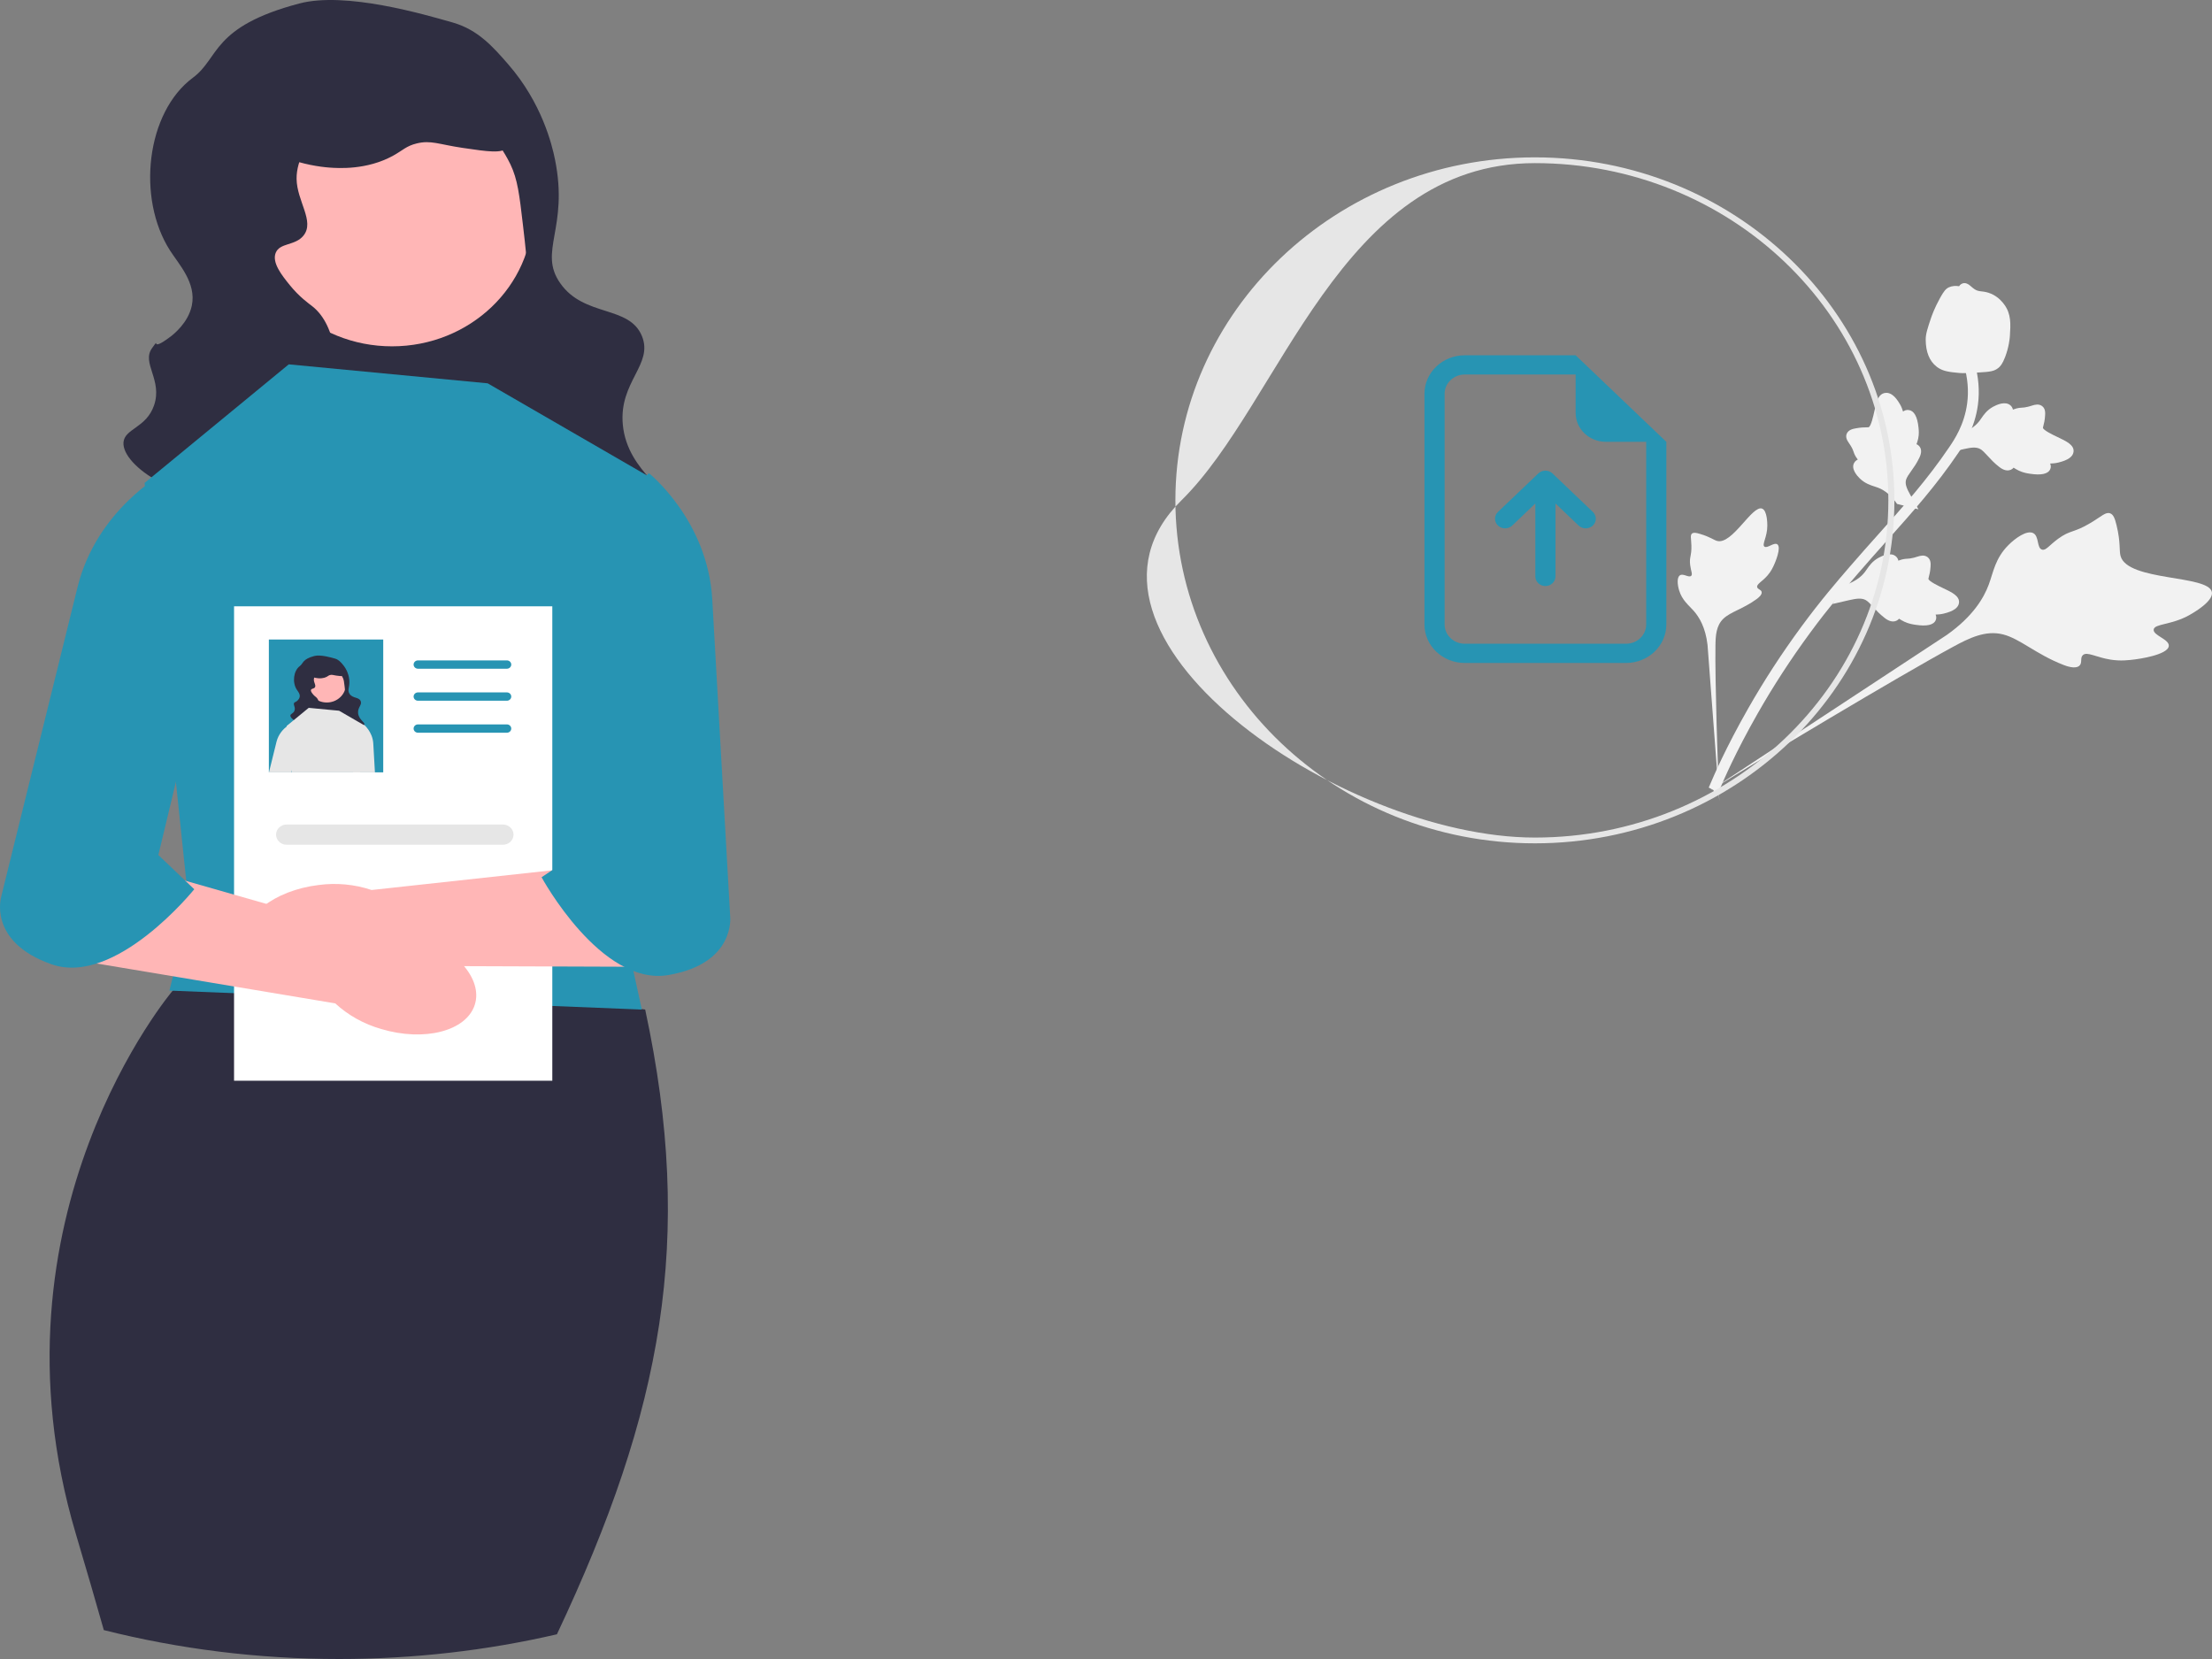 <?xml version="1.0" encoding="UTF-8"?>
<svg xmlns="http://www.w3.org/2000/svg" width="632" height="474" viewBox="0 0 632 474" fill="none">
  <rect x="0" y="0" width="632" height="474" fill="#808080" stroke="none"/>
  <g clip-path="url(#clip0_22499_7276)">
    <path d="M153.909 56.201L71.938 65.412L81.093 139.572L163.064 130.361L153.909 56.201Z" fill="#2F2E41"></path>
    <path d="M112.011 98.95C134.237 98.95 152.255 81.76 152.255 60.555C152.255 39.35 134.237 22.16 112.011 22.16C89.785 22.16 71.768 39.35 71.768 60.555C71.768 81.76 89.785 98.95 112.011 98.95Z" fill="#FFB6B6"></path>
    <path d="M85.481 1.005C60.402 7.647 62.737 16.566 55.139 22.186C41.751 32.088 39.018 56.643 48.577 71.57C51.131 75.558 56.128 80.829 54.814 87.274C53.806 92.221 49.548 95.551 48.746 96.158C42.184 101.122 46.194 95.643 43.426 99.49C40.371 103.736 46.511 108.559 44.01 115.829C41.793 122.274 35.604 122.447 35.282 126.379C34.729 133.151 52.098 144.689 68.705 141.762C83.492 139.156 93.078 125.893 95.388 114.157C96.936 106.295 96.396 93.132 89.233 87.507C88.228 86.718 85.516 84.839 82.747 81.401C80.556 78.68 77.672 75.098 78.755 72.28C79.909 69.278 84.355 70.29 86.736 67.282C89.964 63.202 84.826 57.5 84.738 51.101C84.59 40.266 98.896 25.607 115.994 25.716C135.39 25.84 144.85 44.884 145.843 46.969C147.901 51.292 148.407 55.641 149.42 64.339C150.874 76.822 151.785 84.645 148.676 93.131C144.204 105.337 136.538 104.934 135.46 113.755C133.78 127.509 151.111 139.185 153.089 140.483C167.751 150.104 188.235 151.191 191 145.792C193.491 140.928 179.236 135.397 177.944 121.285C176.824 109.055 186.703 104.179 183.427 96.062C179.822 87.126 166.913 90.708 160.064 80.915C153.671 71.775 162.574 65.304 158.563 45.54C157.714 41.359 154.831 29.41 145.174 18.336C140.92 13.457 136.592 8.495 129.376 6.44C121.298 4.14 98.746 -2.509 85.481 1.005Z" fill="#2F2E41"></path>
    <path d="M72.682 36.62C74.75 44.854 88.397 47.469 94.133 47.881C96.562 48.055 104.772 48.645 112.34 44.468C115.136 42.924 116.075 41.706 119.073 40.977C123.133 39.99 125.395 41.253 132.126 42.245C139.61 43.347 143.352 43.899 145.012 42.164C147.725 39.328 144.396 31.421 140.188 26.301C132.407 16.834 120.08 15.016 114.331 14.169C107.762 13.2 94.432 11.235 83.404 19.011C81.93 20.05 70.582 28.256 72.682 36.62Z" fill="#2F2E41"></path>
    <path d="M619.659 184.57C619.845 182.624 615.076 181.554 615.34 179.853C615.603 178.158 620.43 178.631 625.625 175.686C626.562 175.155 632.466 171.808 631.97 169.176C631.031 164.187 607.926 166.152 605.88 158.877C605.43 157.281 605.948 155.069 604.726 150.056C604.24 148.061 603.819 147.022 602.913 146.675C601.626 146.183 600.485 147.514 597.243 149.443C592.381 152.335 591.532 151.372 588.03 153.94C585.43 155.846 584.532 157.378 583.432 157.038C581.875 156.556 582.667 153.178 580.893 152.305C579.083 151.414 575.821 153.733 573.806 155.764C570.025 159.576 569.538 163.478 568.219 167.023C566.786 170.876 563.701 176.11 556.254 181.395L488.377 226.024C502.653 217.106 542.548 193.186 558.067 184.776C562.547 182.348 567.247 179.993 572.274 181.254C577.114 182.467 581.674 186.885 589.448 189.933C590.356 190.289 592.896 191.249 594.08 190.232C595.058 189.391 594.217 187.964 595.118 187.165C596.326 186.095 598.819 187.792 602.963 188.455C605.885 188.922 608.142 188.637 610.083 188.392C610.668 188.318 619.411 187.162 619.659 184.57Z" fill="#F2F2F2"></path>
    <path d="M507.796 155.513C506.848 154.864 504.922 156.788 504.123 156.174C503.327 155.562 504.963 153.438 504.947 150.156C504.944 149.564 504.926 145.834 503.429 145.306C500.591 144.307 494.936 155.693 490.602 154.552C489.651 154.302 488.663 153.421 485.731 152.547C484.565 152.199 483.909 152.096 483.469 152.421C482.845 152.881 483.2 153.799 483.257 155.874C483.342 158.985 482.602 159.105 482.912 161.486C483.143 163.253 483.672 164.116 483.179 164.533C482.482 165.123 480.973 163.777 480.012 164.355C479.031 164.946 479.283 167.143 479.747 168.672C480.617 171.543 482.483 172.896 483.927 174.537C485.496 176.32 487.298 179.275 487.868 184.287L491.242 228.947C490.774 219.689 489.979 194.106 490.13 184.413C490.174 181.615 490.319 178.734 492.418 176.744C494.438 174.828 498.027 173.967 501.838 171.207C502.283 170.884 503.51 169.972 503.328 169.124C503.177 168.423 502.201 168.405 502.05 167.753C501.848 166.878 503.441 166.201 504.977 164.452C506.06 163.218 506.565 162.079 506.999 161.099C507.13 160.804 509.057 156.377 507.796 155.513Z" fill="#F2F2F2"></path>
    <path d="M523.588 172.564L526.696 167.323L527.235 167.135C529.727 166.266 531.6 165.029 532.802 163.459C532.993 163.209 533.171 162.95 533.352 162.686C534.07 161.641 534.962 160.341 536.761 159.35C537.766 158.799 540.282 157.654 541.732 159.011C542.126 159.372 542.311 159.793 542.392 160.191C542.472 160.161 542.552 160.131 542.639 160.098C543.705 159.71 544.346 159.671 544.963 159.633C545.438 159.604 545.927 159.575 546.842 159.336C547.243 159.231 547.574 159.124 547.853 159.035C548.698 158.766 549.754 158.478 550.714 159.159C551.714 159.921 551.637 161.112 551.586 161.901C551.497 163.309 551.26 164.205 551.103 164.799C551.045 165.016 550.981 165.26 550.977 165.347C550.956 166.045 554.001 167.48 555.143 168.027C557.716 169.246 559.942 170.301 559.713 172.248C559.55 173.64 558.124 174.646 555.356 175.314C554.494 175.521 553.698 175.582 553.023 175.594C553.229 176.05 553.313 176.59 553.068 177.177C552.486 178.566 550.534 179.012 547.264 178.51C546.451 178.387 545.358 178.218 544.095 177.628C543.501 177.35 543.009 177.042 542.592 176.773C542.413 176.992 542.174 177.197 541.84 177.348C540.86 177.795 539.717 177.542 538.461 176.546C537.063 175.471 536.068 174.38 535.188 173.42C534.42 172.583 533.755 171.864 533.102 171.473C531.879 170.765 530.318 171.032 528.405 171.456L523.588 172.564Z" fill="#F2F2F2"></path>
    <path d="M548.122 145.519L542.019 143.98L541.692 143.531C540.178 141.451 538.45 140.036 536.552 139.325C536.251 139.212 535.943 139.114 535.63 139.013C534.388 138.616 532.844 138.122 531.383 136.714C530.569 135.926 528.77 133.894 529.779 132.212C530.045 131.757 530.424 131.479 530.807 131.303C530.756 131.238 530.705 131.171 530.65 131.099C529.986 130.214 529.784 129.632 529.589 129.072C529.44 128.642 529.286 128.197 528.811 127.414C528.603 127.071 528.411 126.792 528.25 126.557C527.763 125.846 527.203 124.944 527.65 123.885C528.168 122.769 529.396 122.538 530.209 122.385C531.658 122.111 532.627 122.102 533.269 122.096C533.504 122.095 533.768 122.092 533.857 122.073C534.571 121.916 535.253 118.742 535.517 117.549C536.101 114.865 536.606 112.543 538.637 112.261C540.091 112.058 541.472 113.119 542.852 115.504C543.281 116.247 543.544 116.966 543.728 117.586C544.138 117.28 544.663 117.066 545.321 117.143C546.876 117.328 547.824 119.016 548.145 122.161C548.226 122.943 548.332 123.994 548.054 125.309C547.923 125.928 547.736 126.46 547.568 126.913C547.835 127.023 548.104 127.192 548.343 127.461C549.044 128.252 549.077 129.371 548.386 130.783C547.651 132.346 546.798 133.541 546.047 134.596C545.393 135.518 544.833 136.313 544.603 137.015C544.194 138.324 544.861 139.696 545.776 141.355L548.122 145.519Z" fill="#F2F2F2"></path>
    <path d="M556.313 129.41L559.42 124.168L559.959 123.98C562.452 123.111 564.324 121.875 565.527 120.304C565.718 120.055 565.895 119.796 566.077 119.532C566.795 118.487 567.687 117.187 569.485 116.196C570.49 115.645 573.007 114.5 574.457 115.857C574.85 116.218 575.036 116.639 575.117 117.037C575.196 117.006 575.277 116.976 575.364 116.944C576.43 116.556 577.071 116.517 577.688 116.479C578.162 116.45 578.652 116.421 579.566 116.181C579.967 116.076 580.299 115.97 580.577 115.881C581.423 115.612 582.478 115.324 583.439 116.005C584.439 116.766 584.362 117.958 584.311 118.747C584.221 120.154 583.985 121.05 583.827 121.645C583.77 121.861 583.706 122.106 583.702 122.193C583.68 122.891 586.725 124.326 587.868 124.872C590.441 126.092 592.667 127.147 592.438 129.093C592.275 130.486 590.849 131.492 588.08 132.16C587.218 132.367 586.423 132.428 585.748 132.44C585.954 132.896 586.038 133.436 585.793 134.023C585.211 135.411 583.259 135.858 579.989 135.356C579.175 135.233 578.083 135.064 576.82 134.474C576.225 134.195 575.733 133.888 575.317 133.618C575.138 133.837 574.898 134.043 574.565 134.194C573.584 134.641 572.442 134.388 571.186 133.392C569.788 132.316 568.792 131.226 567.913 130.266C567.144 129.429 566.48 128.71 565.826 128.319C564.603 127.61 563.043 127.878 561.129 128.301L556.313 129.41Z" fill="#F2F2F2"></path>
    <path d="M490.136 227.118L489.554 225.746L488.209 225.024C488.273 224.901 488.397 224.601 488.595 224.135C489.684 221.584 492.993 213.816 499.459 202.45C503.973 194.516 509.069 186.674 514.609 179.138C520.158 171.589 524.816 166.191 528.559 161.852C531.383 158.579 534.131 155.504 536.809 152.509C543.962 144.506 550.718 136.946 556.955 127.719C558.349 125.659 561.247 121.372 562.05 115.235C562.516 111.675 562.211 108.02 561.142 104.371L564.132 103.574C565.309 107.604 565.644 111.652 565.127 115.604C564.237 122.408 561.079 127.08 559.561 129.325C553.214 138.715 546.392 146.347 539.17 154.427C536.502 157.412 533.766 160.473 530.954 163.733C527.245 168.032 522.627 173.383 517.15 180.835C511.676 188.281 506.642 196.027 502.184 203.861C495.8 215.084 492.541 222.736 491.47 225.25C490.898 226.591 490.778 226.873 490.136 227.118Z" fill="#F2F2F2"></path>
    <path d="M553.644 105.001C553.541 104.929 553.438 104.855 553.338 104.775C551.282 103.188 550.227 100.598 550.201 97.078C550.192 95.423 550.703 93.897 551.723 90.852C551.879 90.382 552.7 88.017 554.321 85.101C555.379 83.196 555.96 82.494 556.804 82.103C557.742 81.667 558.764 81.616 559.744 81.782C559.886 81.531 560.092 81.312 560.379 81.143C561.565 80.439 562.604 81.356 563.172 81.845C563.456 82.097 563.807 82.415 564.243 82.683C564.926 83.109 565.423 83.166 566.173 83.256C566.891 83.342 567.785 83.448 568.873 83.918C571.026 84.837 572.209 86.424 572.599 86.947C574.662 89.686 574.473 92.627 574.254 96.032C574.208 96.714 573.977 99.151 572.906 101.971C572.133 104.005 571.493 104.706 570.919 105.158C569.741 106.089 568.514 106.241 565.563 106.408C562.478 106.586 560.931 106.674 559.747 106.559C556.993 106.288 555.264 106.119 553.644 105.001Z" fill="#F2F2F2"></path>
    <path d="M159.12 466.94C139.164 471.558 118.316 474 96.875 474C73.65 474 51.115 471.137 29.664 465.742C27.325 457.484 24.67 448.34 21.66 438.225C-5.341 347.409 49.361 283.021 49.361 283.021L62.857 272.861L184.339 288.444C198.477 354.204 189.275 403 159.12 466.94Z" fill="#2F2E41"></path>
    <path d="M139.334 109.522L82.503 104.1L41.301 137.987L54.088 259.981L48.405 283.025L183.378 288.447L176.274 255.915L186.219 136.631L139.334 109.522Z" fill="#2794B3"></path>
    <path d="M157.802 173.23H66.873V308.78H157.802V173.23Z" fill="white"></path>
    <path d="M144.827 191.062H119.42C118.733 191.062 118.174 190.528 118.174 189.873C118.174 189.217 118.733 188.684 119.42 188.684H144.827C145.514 188.684 146.073 189.217 146.073 189.873C146.073 190.528 145.514 191.062 144.827 191.062Z" fill="#2794B3"></path>
    <path d="M144.827 200.206H119.42C118.733 200.206 118.174 199.673 118.174 199.017C118.174 198.362 118.733 197.828 119.42 197.828H144.827C145.514 197.828 146.073 198.362 146.073 199.017C146.073 199.673 145.514 200.206 144.827 200.206Z" fill="#2794B3"></path>
    <path d="M144.827 209.351H119.42C118.733 209.351 118.174 208.817 118.174 208.162C118.174 207.506 118.733 206.973 119.42 206.973H144.827C145.514 206.973 146.073 207.506 146.073 208.162C146.073 208.817 145.514 209.351 144.827 209.351Z" fill="#2794B3"></path>
    <path d="M143.689 241.359H81.907C80.236 241.359 78.877 240.062 78.877 238.467C78.877 236.873 80.236 235.576 81.907 235.576H143.689C145.36 235.576 146.719 236.873 146.719 238.467C146.719 240.062 145.36 241.359 143.689 241.359Z" fill="#E6E6E6"></path>
    <path d="M108.933 294.006C121.226 297.682 133.178 294.61 135.629 287.146C138.079 279.682 130.101 270.654 117.803 266.978C112.912 265.446 107.707 265.053 102.625 265.833L50.334 250.887L17.148 273.537L95.78 286.68C99.488 290.089 103.999 292.601 108.933 294.006Z" fill="#FFB6B6"></path>
    <path d="M46.654 135.277C46.654 135.277 27.603 145.664 22.16 167.735L0.387 256.019C0.387 256.019 -3.696 269.002 14.675 275.494C33.046 281.985 55.5 254.072 55.5 254.072L45.245 244.289L65.026 161.893L46.654 135.277Z" fill="#2794B3"></path>
    <path d="M94.76 280.956C81.981 282.506 70.783 277.472 69.751 269.713C68.718 261.954 78.239 254.409 91.023 252.86C96.121 252.174 101.317 252.663 106.176 254.286L160.409 248.369L188.89 276.247L109.061 275.958C104.781 278.69 99.877 280.404 94.76 280.956Z" fill="#FFB6B6"></path>
    <path d="M185.392 135.188C185.392 135.188 202.226 148.616 203.505 171.257L208.623 261.821C208.623 261.821 210.242 275.287 190.959 278.586C171.676 281.886 154.732 250.633 154.732 250.633L166.634 242.728L162.39 158.296L185.392 135.188Z" fill="#2794B3"></path>
    <path d="M109.496 182.719H76.818V220.673H109.496V182.719Z" fill="#2794B3"></path>
    <path d="M85.541 211.047L83.296 220.427L83.239 220.671H76.846C77.613 217.58 78.565 213.758 79.005 211.928C79.559 209.705 81.009 208.268 81.932 207.55C82.401 207.157 82.742 206.98 82.742 206.98L85.541 211.047Z" fill="#E6E6E6"></path>
    <path d="M107.123 220.671H100.9L100.389 210.491L103.798 207.062L103.898 206.967C103.898 206.967 106.47 209.014 106.654 212.47C106.754 214.192 106.953 217.648 107.123 220.671Z" fill="#E6E6E6"></path>
    <path d="M438.542 240.951C381.904 240.951 335.826 196.99 335.826 142.955C335.826 88.919 381.904 44.959 438.542 44.959C495.179 44.959 541.257 88.92 541.257 142.955C541.257 196.99 495.179 240.951 438.542 240.951ZM438.542 46.606C382.856 46.606 366.037 114.956 337.553 142.955C298.769 181.078 382.856 239.304 438.542 239.304C494.227 239.304 539.531 196.082 539.531 142.955C539.531 89.828 494.227 46.606 438.542 46.606Z" fill="#E6E6E6"></path>
    <path d="M444.425 164.694C444.425 166.211 443.136 167.441 441.545 167.441C439.955 167.441 438.666 166.211 438.666 164.694V143.854L432.066 150.156C430.94 151.23 429.115 151.23 427.989 150.156C426.863 149.082 426.863 147.34 427.989 146.266L439.507 135.278C440.63 134.204 442.453 134.201 443.579 135.273L443.584 135.278L455.102 146.266C456.228 147.34 456.228 149.082 455.102 150.156C453.976 151.23 452.15 151.23 451.024 150.156L444.425 143.854V164.694Z" fill="#2794B3"></path>
    <path d="M476.096 178.429V126.234L450.182 101.51H418.508C412.147 101.51 406.99 106.429 406.99 112.498V178.429C406.99 184.498 412.147 189.418 418.508 189.418H464.579C470.94 189.418 476.096 184.498 476.096 178.429ZM450.182 117.993C450.182 122.544 454.049 126.234 458.82 126.234H470.338V178.429C470.338 181.464 467.759 183.924 464.579 183.924H418.508C415.327 183.924 412.749 181.464 412.749 178.429V112.498C412.749 109.464 415.327 107.004 418.508 107.004H450.182V117.993Z" fill="#2794B3"></path>
    <path d="M99.054 194.921L87.939 196.17L89.181 206.226L100.296 204.977L99.054 194.921Z" fill="#2F2E41"></path>
    <path d="M93.371 200.715C96.385 200.715 98.828 198.384 98.828 195.509C98.828 192.634 96.385 190.303 93.371 190.303C90.357 190.303 87.914 192.634 87.914 195.509C87.914 198.384 90.357 200.715 93.371 200.715Z" fill="#FFB6B6"></path>
    <path d="M89.775 187.435C86.375 188.336 86.691 189.545 85.661 190.307C83.846 191.65 83.475 194.979 84.771 197.003C85.118 197.544 85.795 198.259 85.617 199.133C85.48 199.804 84.903 200.255 84.794 200.337C83.904 201.011 84.448 200.268 84.073 200.789C83.659 201.365 84.491 202.019 84.152 203.005C83.851 203.879 83.012 203.902 82.969 204.435C82.894 205.353 85.249 206.918 87.501 206.521C89.506 206.168 90.805 204.369 91.119 202.778C91.328 201.712 91.255 199.927 90.284 199.164C90.148 199.057 89.78 198.803 89.404 198.336C89.108 197.967 88.716 197.482 88.863 197.1C89.02 196.693 89.623 196.83 89.945 196.422C90.383 195.869 89.686 195.096 89.674 194.228C89.654 192.759 91.594 190.771 93.913 190.786C96.543 190.803 97.825 193.385 97.96 193.668C98.239 194.254 98.308 194.844 98.445 196.023C98.642 197.715 98.766 198.776 98.344 199.927C97.738 201.582 96.698 201.527 96.552 202.723C96.324 204.588 98.674 206.172 98.942 206.348C100.931 207.652 103.708 207.8 104.083 207.068C104.421 206.408 102.488 205.658 102.313 203.744C102.161 202.086 103.5 201.425 103.056 200.324C102.568 199.113 100.817 199.598 99.888 198.271C99.022 197.031 100.229 196.154 99.685 193.474C99.57 192.907 99.179 191.287 97.869 189.785C97.292 189.124 96.706 188.451 95.727 188.172C94.632 187.86 91.574 186.959 89.775 187.435Z" fill="#2F2E41"></path>
    <path d="M88.039 192.266C88.319 193.382 90.17 193.736 90.948 193.792C91.277 193.816 92.39 193.896 93.416 193.33C93.796 193.12 93.923 192.955 94.329 192.856C94.88 192.722 95.187 192.894 96.099 193.028C97.114 193.178 97.621 193.252 97.847 193.017C98.214 192.633 97.763 191.56 97.192 190.866C96.137 189.582 94.466 189.336 93.686 189.221C92.796 189.09 90.988 188.823 89.493 189.878C89.293 190.019 87.754 191.131 88.039 192.266Z" fill="#2F2E41"></path>
    <path d="M104.025 207.199L102.903 220.673H83.31L83.296 220.429L81.932 207.552L81.918 207.403L86.067 204L87.345 202.943L88.212 202.238L90.443 202.455L96.864 203.065H96.879L99.038 204.312L102.263 206.183L103.798 207.064L104.025 207.199Z" fill="#E6E6E6"></path>
  </g>
  <defs>
    <clipPath id="clip0_22499_7276">
      <rect width="631.999" height="474" fill="white"></rect>
    </clipPath>
  </defs>
</svg>
